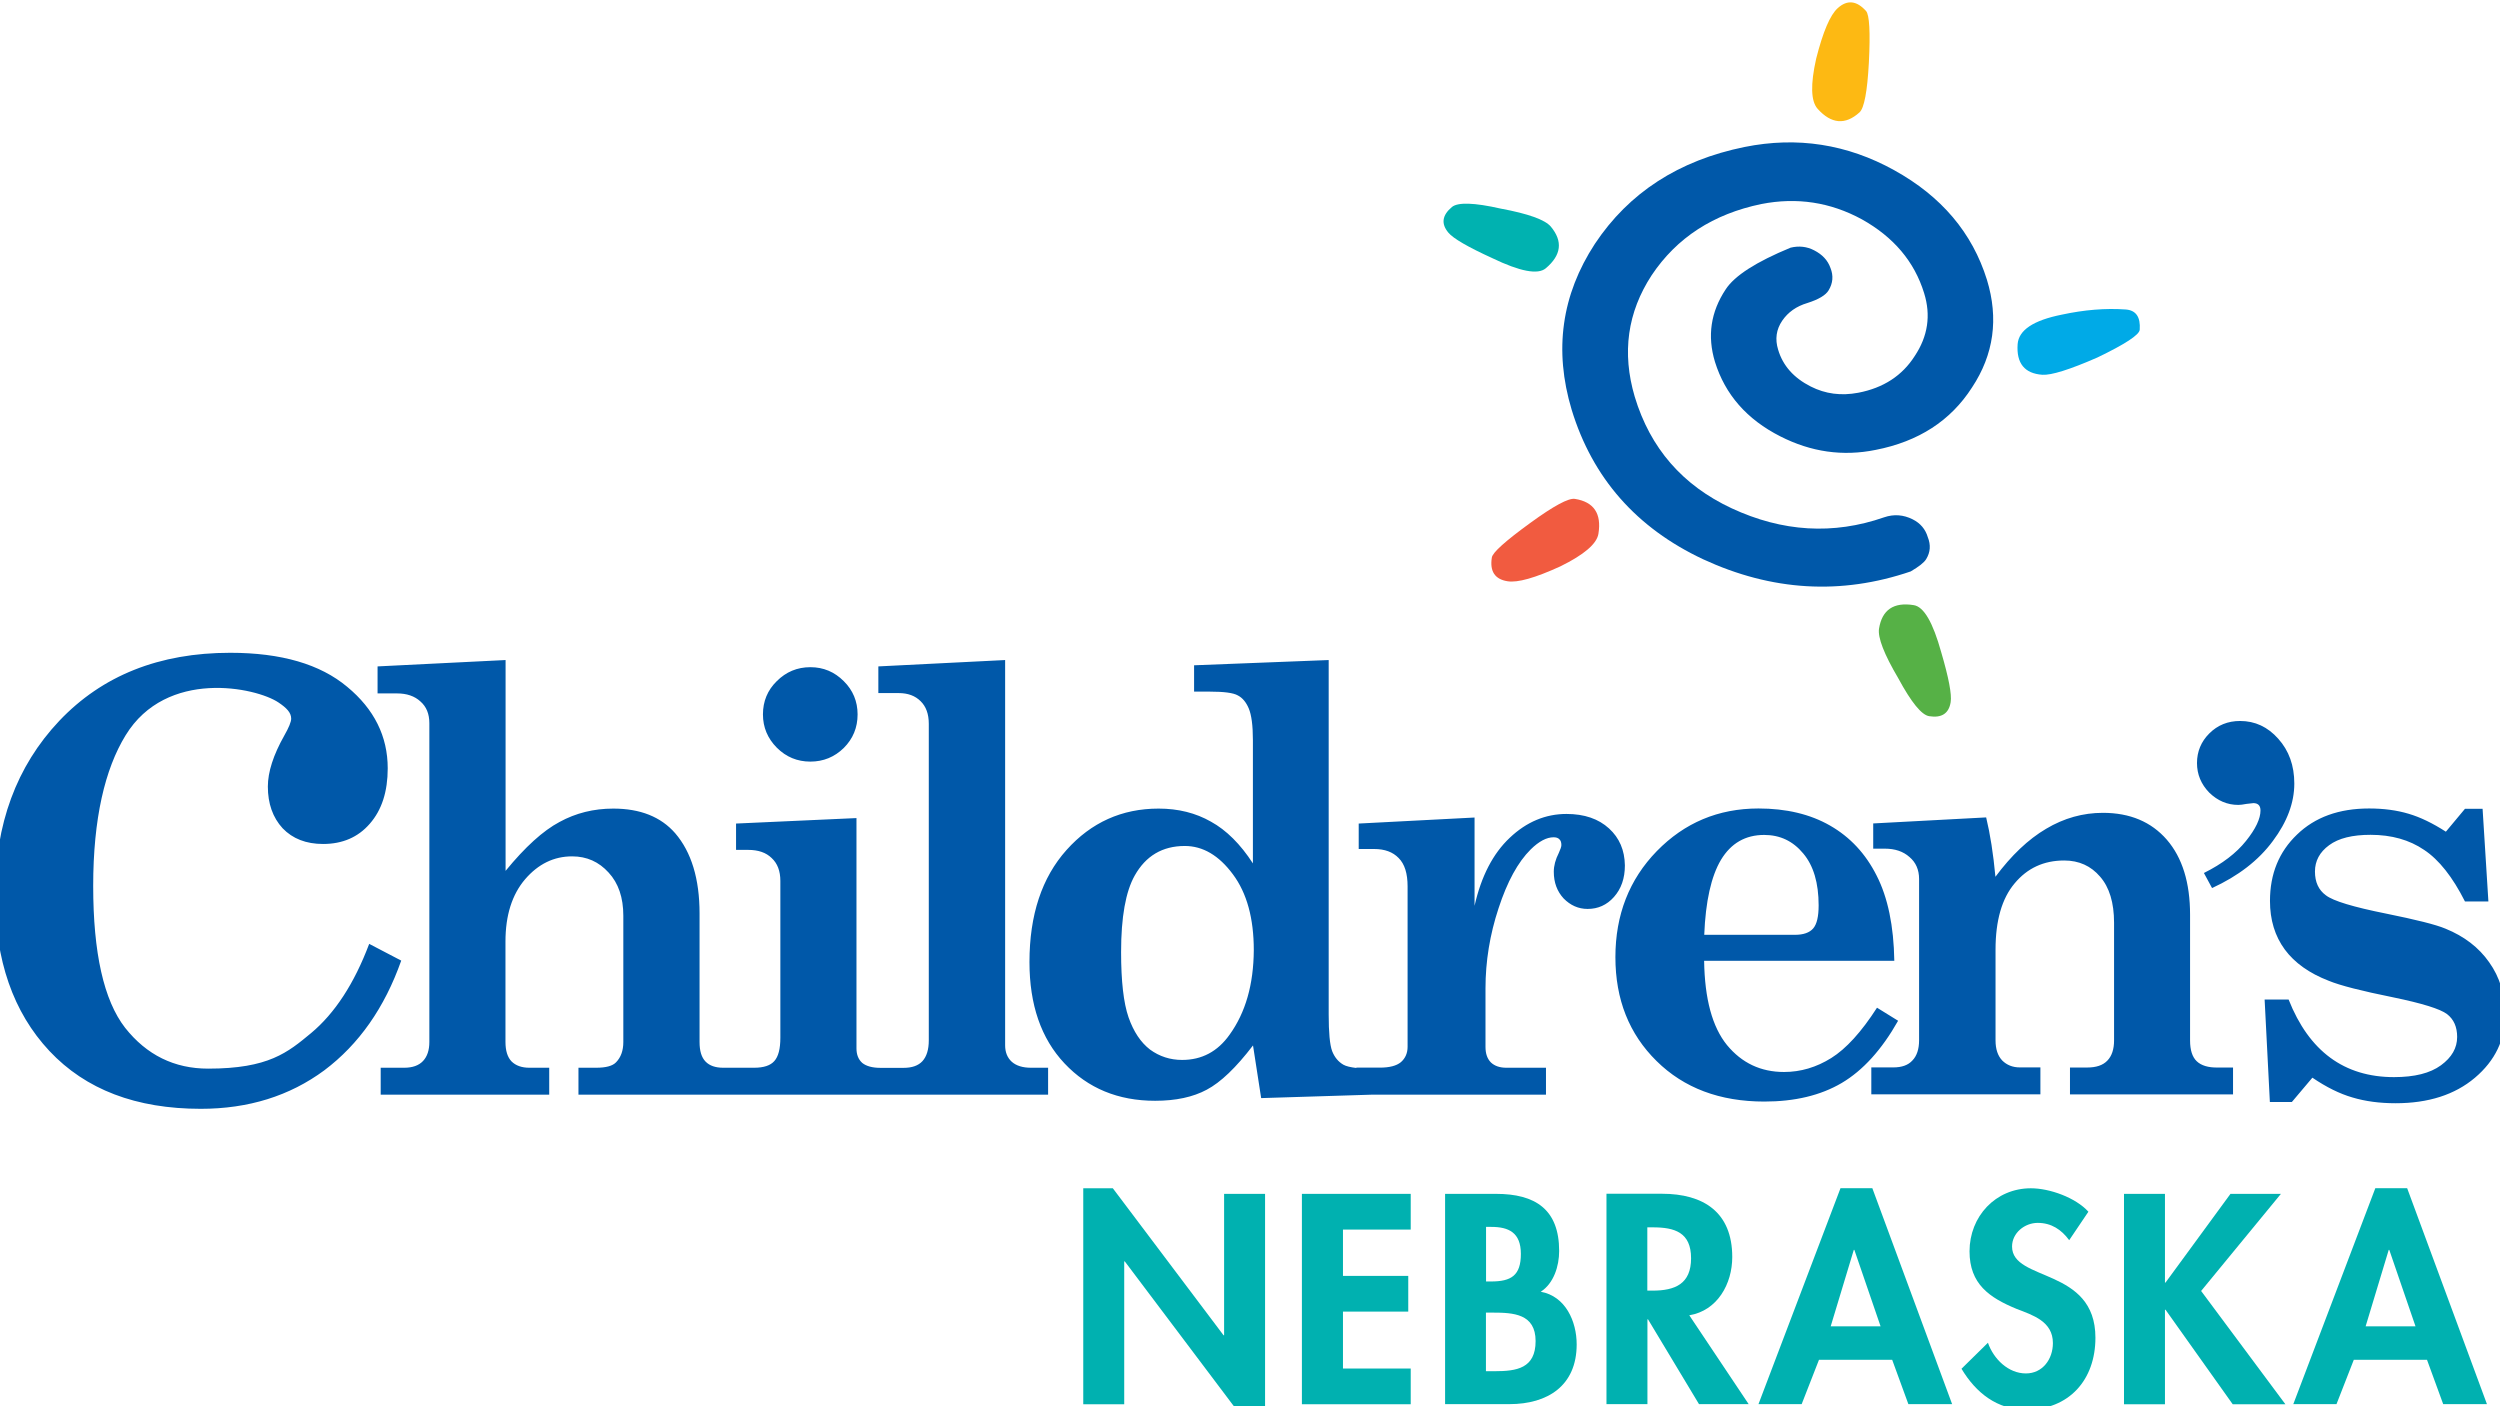 <svg width="224" height="126" viewBox="0 0 224 126" fill="none" xmlns="http://www.w3.org/2000/svg">
<g clip-path="url(#clip0_580_5211)">
<path fill-rule="evenodd" clip-rule="evenodd" d="M33.08 84.57C31.74 88.13 30 90.79 27.88 92.56C25.78 94.3 24.07 95.75 18.65 95.75C15.62 95.75 13.14 94.53 11.21 92.09C9.3 89.63 8.35 85.39 8.35 79.37C8.35 73.35 9.4 68.91 11.25 65.89C14.91 59.9 22.92 61.58 24.95 62.94C25.68 63.43 26.09 63.85 26.09 64.39C26.09 64.68 25.88 65.19 25.47 65.91C24.49 67.65 24 69.17 24 70.48C24 72 24.44 73.25 25.32 74.21C26.22 75.15 27.43 75.62 28.95 75.62C30.68 75.62 32.08 75.02 33.13 73.81C34.21 72.58 34.74 70.92 34.74 68.84C34.74 65.98 33.53 63.54 31.11 61.54C28.69 59.51 25.2 58.49 20.63 58.49C14.28 58.49 9.17 60.52 5.31 64.59C1.47 68.66 -0.44 73.85 -0.44 80.17C-0.44 86.03 1.18 90.7 4.43 94.17C7.68 97.63 12.2 99.35 17.99 99.35C22.26 99.35 25.95 98.2 29.06 95.9C32.16 93.57 34.46 90.29 35.95 86.07L33.08 84.57ZM72.61 68.24C73.77 68.24 74.77 67.83 75.6 67.02C76.43 66.19 76.84 65.19 76.84 64.01C76.84 62.84 76.42 61.84 75.6 61.03C74.77 60.2 73.78 59.78 72.61 59.78C71.43 59.78 70.43 60.2 69.6 61.03C68.77 61.84 68.36 62.84 68.36 64.01C68.36 65.17 68.78 66.16 69.6 66.99C70.44 67.83 71.44 68.24 72.61 68.24ZM90.66 95.14C90.26 94.78 90.06 94.28 90.06 93.66V59.14L78.7 59.71V62.1H80.52C81.35 62.1 82 62.34 82.49 62.83C82.97 63.3 83.22 63.97 83.22 64.85V93.21C83.22 94.04 83.03 94.66 82.65 95.08C82.28 95.48 81.72 95.68 80.96 95.68H78.89C78.17 95.68 77.62 95.53 77.26 95.24C76.91 94.93 76.74 94.49 76.74 93.94V73.3L65.95 73.79V76.15H67.04C67.94 76.15 68.64 76.39 69.14 76.88C69.66 77.36 69.92 78.04 69.92 78.93V92.99C69.92 93.98 69.74 94.67 69.38 95.07C69.03 95.47 68.43 95.67 67.56 95.67H64.8C64.11 95.67 63.58 95.49 63.22 95.12C62.85 94.74 62.68 94.16 62.68 93.36V81.84C62.68 78.75 61.95 76.35 60.5 74.66C59.22 73.19 57.37 72.45 54.95 72.45C53.2 72.45 51.59 72.85 50.13 73.65C48.66 74.43 47.05 75.89 45.3 78.03V59.14L33.83 59.71V62.13H35.57C36.45 62.13 37.15 62.37 37.67 62.85C38.21 63.32 38.47 63.97 38.47 64.8V93.36C38.47 94.1 38.28 94.67 37.9 95.07C37.52 95.47 36.96 95.67 36.21 95.67H34.11V98.08H49.21V95.67H47.44C46.75 95.67 46.21 95.48 45.83 95.1C45.47 94.72 45.29 94.14 45.29 93.36V84.36C45.29 82.01 45.88 80.15 47.05 78.78C48.23 77.41 49.63 76.73 51.26 76.73C52.58 76.73 53.66 77.22 54.53 78.18C55.41 79.13 55.85 80.42 55.85 82.05V93.36C55.85 94.14 55.63 94.74 55.2 95.18C54.89 95.51 54.29 95.67 53.41 95.67H51.83V98.08H93.91V95.67H92.38C91.63 95.67 91.06 95.49 90.66 95.14ZM144.17 74.23C143.23 73.37 141.96 72.93 140.36 72.93C138.48 72.93 136.78 73.64 135.28 75.06C133.77 76.48 132.72 78.51 132.12 81.16V73.25L121.74 73.79V76.07H123.12C124.07 76.07 124.8 76.34 125.32 76.88C125.86 77.42 126.12 78.26 126.12 79.42V93.79C126.12 94.36 125.92 94.82 125.52 95.17C125.12 95.5 124.49 95.66 123.63 95.66H121.53V95.69C121.02 95.63 120.62 95.54 120.37 95.4C119.92 95.14 119.58 94.74 119.36 94.18C119.15 93.61 119.05 92.51 119.05 90.89V59.14L106.99 59.61V61.97H108.42C109.68 61.97 110.51 62.08 110.91 62.31C111.32 62.52 111.65 62.91 111.89 63.48C112.13 64.05 112.26 64.99 112.26 66.31V77.36C111.14 75.63 109.88 74.38 108.5 73.62C107.13 72.84 105.57 72.45 103.81 72.45C100.52 72.45 97.77 73.69 95.56 76.16C93.35 78.63 92.24 81.98 92.24 86.2C92.24 90.02 93.28 93.05 95.38 95.28C97.48 97.51 100.18 98.63 103.5 98.63C105.35 98.63 106.89 98.3 108.12 97.64C109.37 96.98 110.75 95.66 112.27 93.67L113 98.39L122.99 98.08H138.52V95.67H134.97C134.38 95.67 133.92 95.51 133.59 95.2C133.26 94.87 133.1 94.41 133.1 93.8V88.56C133.1 86.14 133.49 83.74 134.27 81.38C135.05 78.99 136.01 77.24 137.15 76.11C137.89 75.38 138.58 75.02 139.2 75.02C139.44 75.02 139.61 75.08 139.72 75.2C139.84 75.3 139.9 75.48 139.9 75.72C139.9 75.86 139.82 76.09 139.67 76.42C139.37 77.01 139.22 77.57 139.22 78.11C139.22 79.08 139.52 79.87 140.1 80.5C140.71 81.12 141.42 81.44 142.25 81.44C143.18 81.44 143.97 81.09 144.61 80.37C145.26 79.64 145.59 78.7 145.59 77.54C145.57 76.18 145.1 75.08 144.17 74.23ZM110.17 92.71C109.1 94.22 107.68 94.97 105.92 94.97C104.85 94.97 103.89 94.66 103.04 94.04C102.21 93.4 101.57 92.44 101.12 91.16C100.67 89.86 100.45 87.91 100.45 85.3C100.45 82.17 100.86 79.89 101.67 78.45C102.66 76.69 104.15 75.8 106.16 75.8C107.78 75.8 109.22 76.65 110.47 78.34C111.72 80.02 112.34 82.28 112.34 85.14C112.32 88.21 111.6 90.73 110.17 92.71ZM168.18 90.29C166.78 92.47 165.41 93.97 164.08 94.8C162.75 95.63 161.34 96.05 159.85 96.05C157.77 96.05 156.07 95.25 154.74 93.64C153.42 92.02 152.74 89.5 152.69 86.09H169.73C169.68 82.96 169.15 80.42 168.15 78.46C167.16 76.49 165.77 75 163.97 73.97C162.19 72.95 160.05 72.44 157.56 72.44C153.96 72.44 150.93 73.72 148.45 76.26C145.98 78.8 144.74 81.97 144.74 85.76C144.74 89.55 145.97 92.65 148.43 95.07C150.88 97.49 154.1 98.7 158.08 98.7C160.81 98.7 163.12 98.15 165.01 97.04C166.91 95.92 168.6 94.06 170.07 91.46L168.18 90.29ZM154.2 77.04C155.1 75.55 156.39 74.81 158.07 74.81C159.49 74.81 160.65 75.36 161.57 76.47C162.49 77.56 162.95 79.11 162.95 81.12C162.95 82.12 162.79 82.81 162.46 83.19C162.13 83.57 161.58 83.76 160.82 83.76H152.7C152.82 80.76 153.32 78.52 154.2 77.04ZM196.83 95.09C196.43 94.71 196.23 94.09 196.23 93.22V81.96C196.23 79.09 195.54 76.85 194.15 75.24C192.75 73.63 190.84 72.83 188.42 72.83C186.64 72.83 184.94 73.3 183.33 74.26C181.72 75.21 180.21 76.65 178.79 78.56C178.6 76.5 178.32 74.73 177.96 73.24L167.84 73.78V76.04H168.88C169.8 76.04 170.53 76.29 171.09 76.79C171.66 77.27 171.95 77.93 171.95 78.76V93.21C171.95 94 171.75 94.61 171.35 95.02C170.97 95.44 170.4 95.64 169.64 95.64H167.67V98.05H182.82V95.64H180.98C180.34 95.64 179.81 95.43 179.4 95.02C179 94.6 178.8 94 178.8 93.21V85.09C178.8 82.48 179.37 80.5 180.51 79.15C181.65 77.78 183.13 77.1 184.95 77.1C186.28 77.1 187.35 77.59 188.17 78.55C189 79.5 189.42 80.88 189.42 82.68V93.22C189.42 94.01 189.22 94.62 188.82 95.03C188.42 95.45 187.82 95.65 187 95.65H185.47V98.06H200.08V95.65H198.73C197.86 95.67 197.23 95.47 196.83 95.09ZM205.57 70.21C205.57 68.59 205.09 67.26 204.13 66.19C203.19 65.13 202.05 64.6 200.71 64.6C199.62 64.6 198.7 64.97 197.95 65.72C197.22 66.45 196.85 67.34 196.85 68.37C196.85 69.38 197.22 70.27 197.95 71.02C198.7 71.75 199.57 72.12 200.55 72.12C200.73 72.12 200.97 72.09 201.28 72.03L201.9 71.96C202.32 71.96 202.54 72.18 202.54 72.62C202.54 73.35 202.11 74.27 201.24 75.35C200.37 76.44 199.12 77.4 197.47 78.22L198.2 79.57C200.55 78.49 202.37 77.09 203.65 75.35C204.93 73.64 205.57 71.92 205.57 70.21ZM223.03 86.22C222.1 84.89 220.79 83.89 219.12 83.21C218.24 82.84 216.46 82.4 213.8 81.86C210.86 81.27 209.06 80.73 208.4 80.22C207.74 79.74 207.42 79.03 207.42 78.09C207.42 77.14 207.84 76.35 208.69 75.73C209.54 75.1 210.78 74.8 212.4 74.8C214.28 74.8 215.88 75.25 217.2 76.15C218.53 77.03 219.75 78.57 220.86 80.77H222.96L222.44 72.47H220.86L219.15 74.52C217.97 73.76 216.86 73.22 215.8 72.91C214.76 72.6 213.59 72.44 212.27 72.44C209.57 72.44 207.42 73.22 205.81 74.78C204.2 76.32 203.39 78.3 203.39 80.72C203.39 82.42 203.83 83.87 204.72 85.08C205.6 86.27 206.92 87.21 208.66 87.88C209.68 88.3 211.6 88.79 214.42 89.36C217.03 89.9 218.64 90.4 219.25 90.86C219.86 91.33 220.16 92.01 220.16 92.91C220.16 93.9 219.68 94.74 218.71 95.45C217.74 96.16 216.34 96.51 214.5 96.51C210.04 96.51 206.89 94.19 205.06 89.56H202.91L203.38 98.74H205.35L207.19 96.56C208.44 97.41 209.63 98 210.77 98.33C211.93 98.68 213.22 98.85 214.64 98.85C217.58 98.85 219.95 98.09 221.75 96.57C223.57 95.03 224.47 93.14 224.47 90.89C224.45 89.11 223.98 87.55 223.03 86.22Z" fill="#0058A9"/>
<path fill-rule="evenodd" clip-rule="evenodd" d="M168.82 46.35C169.7 46.05 170.55 46.12 171.37 46.53C172.07 46.88 172.52 47.42 172.73 48.13C173.01 48.83 172.96 49.48 172.59 50.09C172.4 50.41 171.93 50.77 171.2 51.2C164.96 53.33 158.76 52.96 152.6 50.11C146.62 47.3 142.69 42.83 140.82 36.71C139.22 31.38 139.91 26.43 142.9 21.85C145.95 17.26 150.42 14.37 156.31 13.17C161.02 12.22 165.5 12.91 169.72 15.25C173.95 17.59 176.72 20.86 178.03 25.07C179.09 28.54 178.65 31.76 176.69 34.72C174.78 37.7 171.9 39.56 168.06 40.31C165.12 40.91 162.27 40.5 159.52 39.1C156.52 37.58 154.57 35.35 153.66 32.42C152.96 30.11 153.28 27.95 154.62 25.93C155.42 24.7 157.36 23.46 160.44 22.19C161.19 22.01 161.9 22.09 162.55 22.43C163.29 22.81 163.77 23.33 164.01 24.01C164.29 24.71 164.23 25.38 163.84 26.02C163.58 26.45 162.95 26.83 161.94 27.15C160.96 27.44 160.21 27.97 159.69 28.73C159.15 29.52 159.03 30.39 159.32 31.33C159.74 32.76 160.72 33.86 162.24 34.63C163.56 35.3 164.97 35.48 166.5 35.19C168.75 34.76 170.44 33.66 171.56 31.9C172.74 30.13 173.02 28.25 172.4 26.26C171.53 23.44 169.67 21.24 166.82 19.65C163.99 18.11 160.99 17.66 157.82 18.28C153.52 19.17 150.24 21.29 147.99 24.66C145.82 27.98 145.31 31.6 146.47 35.54C147.86 40.16 150.76 43.49 155.15 45.54C159.7 47.66 164.26 47.94 168.82 46.35Z" fill="#0058A9"/>
<path fill-rule="evenodd" clip-rule="evenodd" d="M190.47 27.73C191.38 27.8 191.8 28.4 191.72 29.54C191.69 30 190.42 30.83 187.93 32.03C185.44 33.12 183.8 33.63 183 33.58C181.4 33.47 180.66 32.55 180.78 30.84C180.87 29.58 182.19 28.7 184.75 28.19C186.75 27.76 188.65 27.6 190.47 27.73Z" fill="#00AAE7"/>
<path fill-rule="evenodd" clip-rule="evenodd" d="M174.78 62.91C174.62 63.93 173.97 64.35 172.85 64.17C172.17 64.06 171.25 62.93 170.09 60.78C168.81 58.61 168.24 57.13 168.36 56.33C168.63 54.64 169.67 53.93 171.47 54.22C172.38 54.36 173.19 55.77 173.93 58.43C174.61 60.74 174.89 62.23 174.78 62.91Z" fill="#56B146"/>
<path fill-rule="evenodd" clip-rule="evenodd" d="M135.07 52.08C133.94 51.9 133.47 51.19 133.67 49.95C133.74 49.5 134.89 48.47 137.12 46.85C139.21 45.33 140.54 44.61 141.11 44.7C142.81 44.97 143.51 46.01 143.22 47.82C143.08 48.72 141.94 49.7 139.8 50.75C137.55 51.78 135.97 52.23 135.07 52.08Z" fill="#F15B40"/>
<path fill-rule="evenodd" clip-rule="evenodd" d="M164.66 0.73C165.51 -0.04 166.36 0.05 167.2 0.99C167.5 1.33 167.59 2.87 167.45 5.62C167.31 8.21 167.03 9.69 166.61 10.07C165.34 11.22 164.08 11.11 162.86 9.75C162.25 9.07 162.21 7.57 162.73 5.25C163.34 2.85 163.98 1.34 164.66 0.73Z" fill="#FDB913"/>
<path fill-rule="evenodd" clip-rule="evenodd" d="M129.77 20.84C129.11 20.05 129.21 19.29 130.09 18.55C130.62 18.11 132.08 18.15 134.46 18.69C136.94 19.15 138.43 19.69 138.95 20.3C140.05 21.62 139.9 22.86 138.5 24.04C137.8 24.63 136.2 24.33 133.71 23.13C131.52 22.13 130.21 21.37 129.77 20.84Z" fill="#00B2B0"/>
<path d="M97.06 106.47H99.71L109.63 119.64H109.68V106.97H113.35V126.19H110.7L100.78 113.02H100.73V125.82H97.06V106.47Z" fill="#00B1B0"/>
<path d="M120.33 110.17V114.32H126.18V117.52H120.33V122.62H126.4V125.82H116.65V106.97H126.4V110.17H120.33Z" fill="#00B1B0"/>
<path d="M129.48 106.97H134.05C137.55 106.97 139.7 108.35 139.7 112.09C139.7 113.44 139.22 114.99 138.05 115.74C140.27 116.14 141.27 118.39 141.27 120.46C141.27 124.16 138.67 125.81 135.25 125.81H129.48V106.97ZM133.15 114.82H133.6C135.4 114.82 136.27 114.29 136.27 112.35C136.27 110.43 135.17 109.93 133.62 109.93H133.15V114.82ZM133.15 122.86H133.92C135.89 122.86 137.59 122.61 137.59 120.16C137.59 117.71 135.59 117.61 133.74 117.61H133.14V122.86H133.15Z" fill="#00B1B0"/>
<path d="M156.68 125.81H152.23L147.66 118.21H147.61V125.81H143.94V106.96H148.91C152.63 106.96 155.21 108.61 155.21 112.63C155.21 115.03 153.89 117.43 151.36 117.85L156.68 125.81ZM147.6 115.64H148.07C150.09 115.64 151.52 115.04 151.52 112.74C151.52 110.42 150.05 109.97 148.1 109.97H147.6V115.64Z" fill="#00B1B0"/>
<path d="M162.98 121.84L161.43 125.81H157.56L164.91 106.46H167.76L174.91 125.81H170.99L169.54 121.84H162.98ZM166.15 111.99H166.1L164.03 118.84H168.5L166.15 111.99Z" fill="#00B1B0"/>
<path d="M185.4 111.12C184.7 110.17 183.8 109.57 182.58 109.57C181.41 109.57 180.28 110.47 180.28 111.69C180.28 114.86 187.75 113.54 187.75 119.86C187.75 123.63 185.4 126.31 181.55 126.31C178.95 126.31 177.05 124.81 175.75 122.64L178.12 120.31C178.62 121.76 179.94 123.06 181.52 123.06C183.02 123.06 183.94 121.78 183.94 120.34C183.94 118.39 182.14 117.84 180.67 117.27C178.25 116.27 176.47 115.05 176.47 112.12C176.47 109 178.79 106.47 181.97 106.47C183.64 106.47 185.97 107.3 187.12 108.57L185.4 111.12Z" fill="#00B1B0"/>
<path d="M199.85 106.97H204.37L197.22 115.67L204.77 125.82H200.05L194.03 117.35H193.98V125.82H190.31V106.97H193.98V114.92H194.03L199.85 106.97Z" fill="#00B1B0"/>
<path d="M210.9 121.84L209.35 125.81H205.48L212.83 106.46H215.68L222.83 125.81H218.91L217.46 121.84H210.9ZM214.08 111.99H214.03L211.96 118.84H216.43L214.08 111.99Z" fill="#00B1B0"/>
</g>
<defs>
<clipPath id="clip0_580_5211">
<rect width="224" height="126" fill="white"/>
</clipPath>
</defs>
</svg>
